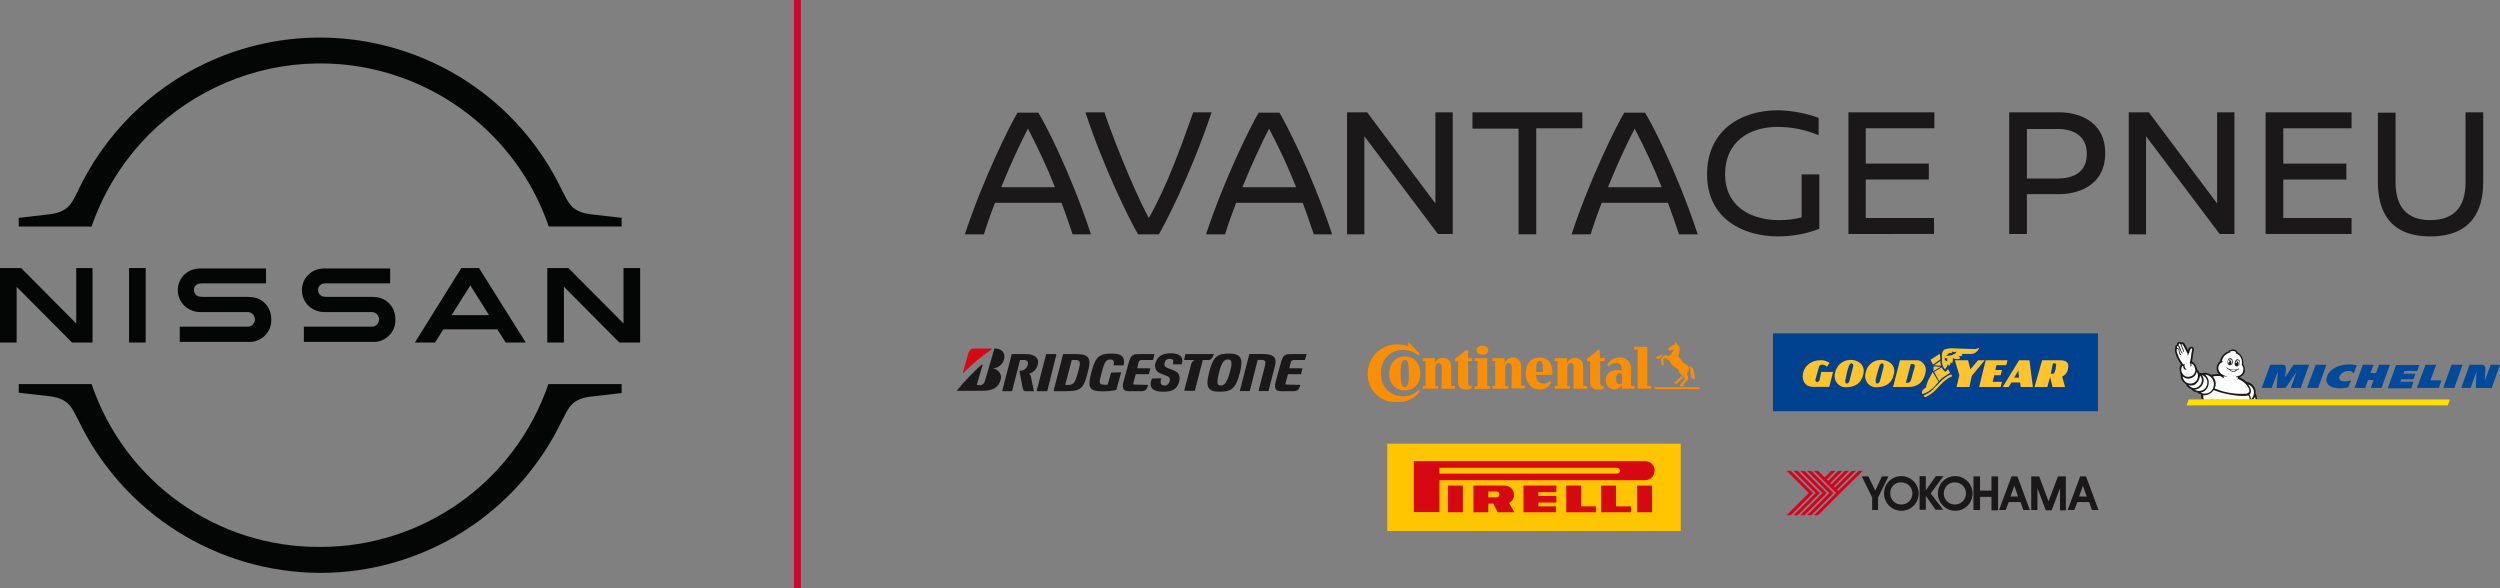 <?xml version="1.0" encoding="utf-8"?>
<!-- Generator: Adobe Illustrator 25.4.1, SVG Export Plug-In . SVG Version: 6.00 Build 0)  -->
<svg version="1.1" id="Layer_1" xmlns="http://www.w3.org/2000/svg" xmlns:xlink="http://www.w3.org/1999/xlink" x="0px" y="0px"
	 viewBox="0 0 721.5 169.7" style="enable-background:new 0 0 721.5 169.7;" xml:space="preserve">
<rect x="0" y="0" width="721.5" height="169.7" fill="#808080" stroke="none"/>
<style type="text/css">
	.st0{fill:#CB0A33;}
	.st1{fill:#FFDF00;}
	.st2{fill:#004A9C;}
	.st3{fill:#1A1818;}
	.st4{fill:#FFFFFF;}
	.st5{fill:#D60812;}
	.st6{fill:#FB8E03;}
	.st7{fill:#D9001B;}
	.st8{fill:#FFC500;}
	.st9{fill-rule:evenodd;clip-rule:evenodd;fill:#D60812;}
	.st10{fill-rule:evenodd;clip-rule:evenodd;fill:#004290;}
	.st11{fill-rule:evenodd;clip-rule:evenodd;fill:#FFC32E;}
	.st12{fill:#040505;}
</style>
<g id="nissan_tabrands_french_logo" transform="translate(-33.105 -51.957)">
	<g id="Group_124" transform="translate(262.243 51.957)">
		<rect id="Rectangle_387" x="0" class="st0" width="2" height="169.7"/>
	</g>
	<g id="Group_198" transform="translate(309.291 83.78)">
		<g id="Group_196" transform="translate(0 64.377)">
			<g id="Group_138" transform="translate(351.484 2.458)">
				<g id="Group_125" transform="translate(3.38 16.631)">
					<path id="Path_317" class="st1" d="M76,0H0.6L0,1.7h75.4L76,0z"/>
				</g>
				<g id="Group_126" transform="translate(25.041 6.508)">
					<path id="Path_318" class="st2" d="M23.3,0.2c-2,0.4-4.6,1.8-4.6,4.4c0,1.5,1.8,2.3,3.9,2.3c0.8,0,1.6-0.1,2.4-0.3l0.8-2
						C25,4.9,24,5,23.1,4.8c-1.4-0.6-0.5-2,0.4-2.5c0.5-0.3,1.1-0.4,1.7-0.4c0.5-0.1,1,0.2,1.3,0.7l1-2.3
						C26.2-0.1,24.7-0.1,23.3,0.2z M33.9,0.1L33,2.5h-1.6l0.9-2.4h-3.1l-2.4,6.7h3.1l0.8-2.3h1.6l-0.8,2.3h3.1L37,0.1H33.9z
						 M15.6,0.1l-2.5,6.7h3.2l2.4-6.7H15.6z M9.2,0.1L6.8,3.7c0,0,0.2-1.9,0.2-2.3c0-0.3,0-1.3-0.8-1.3H2.5L0,6.8h2.9L4.7,2L4.3,6.8
						h2.6l3.2-4.7L8.4,6.8h2.9l2.4-6.7L9.2,0.1z M66.1,0.1l-1.7,4.6c0-0.5,0.1-2.3,0.2-3.3c0-0.3-0.1-0.7-0.3-1
						c-0.2-0.2-0.4-0.3-0.6-0.3h-3.7l-2.4,6.7h2.7l1.7-4.7l-0.2,4.7h4.6l2.4-6.7L66.1,0.1z M54.8,0.1l-2.4,6.7h3.2L58,0.1H54.8z
						 M41.2,1.9h3.7l0.6-1.7h-6.7l-2.4,6.7h6.8L43.8,5H40l0.3-0.7h3.5l0.6-1.6h-3.5L41.2,1.9z M50.4,0.1h-3.1l-2.5,6.7h6.3l0.8-2.2
						h-3.2L50.4,0.1z"/>
				</g>
				<g id="Group_127">
					<path id="Path_319" class="st3" d="M0.5,4.3L0.5,4.3c0,0,0,0.1,0.1,0.1c0.2,0.5,0.4,1,0.7,1.4c0.1,0.3,0.3,0.5,0.5,0.7
						C1.6,6.8,1.4,7.1,1.4,7.4c-0.1,0.5,0,1,0.1,1.4C1.5,9,1.6,9.2,1.7,9.4l0,0v0c0,0,0,0,0,0c-0.1,1,0.3,1.9,1.1,2.5
						c0.1,0.1,0.3,0.2,0.4,0.3c0.1,0.4,0.4,0.7,0.7,1c0.2,0.2,0.5,0.3,0.8,0.4l0,0c0.3,0.5,0.8,0.8,1.4,0.9c0.1,0,0.3,0.1,0.4,0.1
						c0,0,0,0,0,0c0.3,0.3,0.7,0.5,1.1,0.6c-0.1,0.4,0,0.9,0.1,1.3h16c0-0.5-0.1-1.1-0.4-1.5c0,0,0,0,0,0c0.2-1.6-0.8-3.1-2.4-3.4
						c-0.1,0-0.2,0-0.2,0c0,0,0,0,0,0c-0.6-0.6-1.2-1-2-1.3c0,0,0-0.1,0-0.1l0,0c0.8-0.3,1.4-1,1.5-1.8c0.1-0.7-0.1-1.3-0.5-1.9
						c0,0,0,0,0,0c0.1-0.8,0-1.6-0.4-2.3c-0.3-0.5-0.7-0.9-1.2-1.2h0c-0.2-0.5-0.8-0.9-1.4-0.8c-0.5,0-1,0.2-1.3,0.6
						c-1.2,0.4-2.2,1.5-2.4,2.8C12,6.4,11.7,8,12.5,9.1c0.1,0.1,0.1,0.2,0.2,0.2c-0.8,0-1.5,0.1-2.2,0.2l0,0C9.7,9,8.8,8.8,7.9,9
						c0,0-0.1,0-0.1,0C7.6,9,7.3,9,7.1,8.9c0,0,0,0-0.1,0c-0.1-0.4-0.3-0.7-0.6-1c0,0,0,0,0,0l0,0c0-0.2-0.1-0.5-0.2-0.7
						c-0.1-0.4-0.3-0.7-0.6-1C5.4,6,5.2,5.8,5,5.7C5,5.6,5,5.6,5,5.5c0,0,0,0,0-0.1c0,0,0.1-0.9,0.2-1.4v0c0.3-1.8,0.3-1.8,0.3-1.9
						v0c0-0.2,0-0.3-0.2-0.4C5.2,1.5,5,1.4,4.8,1.4C4.5,1.4,4.2,1.6,4,1.9C3.9,2,3.8,2.2,3.8,2.4c-0.3-0.6-0.7-1.4-1-1.9l0,0
						C2.6,0.3,2.4,0.1,2.1,0.1c-0.1,0-0.2,0-0.3,0.1C1.7,0.1,1.5,0,1.4,0C1.3,0,1.2,0,1.1,0C0.8,0.1,0.6,0.4,0.6,0.8
						C0.3,0.9,0.2,1.1,0.1,1.3c0,0.1,0,0.3,0,0.4c0,0,0,0,0,0.1l0,0C-0.1,2.1-0.1,2.6,0.5,4.3"/>
				</g>
				<g id="Group_128" transform="translate(22.63 15.819)">
					<path id="Path_320" class="st4" d="M0.6,0.8H0C0.2,0.6,0.4,0.3,0.5,0C0.6,0.3,0.6,0.5,0.6,0.8"/>
				</g>
				<g id="Group_129" transform="translate(10.944 2.641)">
					<path id="Path_321" class="st4" d="M1.9,7.2c0.1,0,0.3,0,0.4,0.1c0.2,0.1,0.7,0.5,1,0.6c0,0,0.2,0,0-0.1c0,0-0.3-0.3-0.2-0.4v0
						c0,0,0.1-0.1,0.1-0.1C3.6,7.3,3.9,7.4,4,7.4c0.1,0,0.1,0,0.1,0s0,0-0.1-0.1C3.5,7.2,2.9,6.9,2.4,6.6C1.9,6.1,1.5,5.4,1.6,4.7
						c0.1-0.5,0.3-1,0.8-1.3c0.2-0.1,0.3-0.2,0.5-0.2C3.1,3.1,2.8,3,2.7,3c-0.1,0-0.1-0.1,0-0.4c0.3-1,1-1.7,2-2.1
						c0.1,0,0.3-0.1,0.4-0.1c0.2,0,0.1-0.1-0.1-0.1c0,0-0.1,0,0-0.1c0,0,0.1-0.1,0.1-0.1C5.3,0.1,5.5,0,5.8,0c0.5,0,0.9,0.2,0.9,0.5
						c0,0,0,0,0,0.1c-0.1,0-0.2,0,0,0.1c0,0,0.2,0.1,0.3,0.1l0,0c1,0.5,1.5,1.6,1.4,2.7l0,0c0,0.1,0,0.1,0,0.2s0,0.1,0,0.2
						c-0.1,0-0.1,0-0.1,0.1C8.3,4,8.4,4.1,8.5,4.2c0.3,0.4,0.4,0.9,0.3,1.4C8.7,6.2,8.4,6.7,7.9,7C7.5,7.2,7.1,7.3,6.7,7.4
						c-0.1,0-0.1,0.2,0.4,0.2c0,0,0.1,0,0.2,0.1c0.1,0.1,0,0.3-0.3,0.4C6.9,8.2,7,8.2,7.3,8.1c0.1,0,0.2,0,0.3,0.1
						c0.9,0.4,1.7,1,2.3,1.8c0.6,0.8,0.8,1.4,0.6,1.8c-0.1,0.2-0.4,0.4-0.7,0.5h0c-2.6,0.2-5.2-0.1-7.7-0.9
						c-0.5-0.2-1.1-0.4-1.6-0.6C1.1,9.7,0.9,8.3,0,7.4l0,0C0.6,7.2,1.3,7.2,1.9,7.2"/>
				</g>
				<g id="Group_130" transform="translate(21.216 12.318)">
					<path id="Path_322" class="st4" d="M1.2,1C1.9,2,1.7,3.4,0.7,4.3c0-0.5-0.1-1-0.4-1.4c0.1-0.1,0.3-0.3,0.3-0.4
						C0.9,1.8,0.7,1,0,0.1v0L0,0C0.5,0.2,0.9,0.5,1.2,1"/>
				</g>
				<g id="Group_131" transform="translate(7.455 9.458)">
					<path id="Path_323" class="st4" d="M3.1,0.9C3.9,1.8,4,3,3.5,4.1c-0.6,1.1-1.8,1.6-3,1.3C0.3,5.3,0.1,5.3,0,5.2
						c0.1,0,0.2,0,0.3-0.1c1.1-0.3,1.9-1.3,2-2.5c0.1-0.8-0.1-1.5-0.6-2.1C1.6,0.3,1.4,0.1,1.2,0C1.9,0,2.6,0.3,3.1,0.9"/>
				</g>
				<g id="Group_132" transform="translate(5.656 9.581)">
					<path id="Path_324" class="st4" d="M3.2,0.7c0.4,0.5,0.6,1.1,0.5,1.7C3.6,3.4,2.9,4.3,2,4.5C1.3,4.7,0.6,4.6,0,4.2
						c1.1,0,2.1-0.8,2.5-1.9c0.2-0.5,0.2-1.1,0-1.7C2.4,0.4,2.2,0.2,2.1,0C2.5,0.1,2.9,0.4,3.2,0.7"/>
				</g>
				<g id="Group_133" transform="translate(3.954 9.704)">
					<path id="Path_325" class="st4" d="M3.2,0.6c0-0.2,0.1-0.4,0.1-0.6C3.8,0.5,4,1.3,3.7,2.1c-0.3,1-1.4,1.7-2.5,1.5
						C0.8,3.4,0.3,3.2,0,2.8c0.2,0,0.4,0.1,0.6,0.1c0.4,0,0.7-0.1,1.1-0.2C2.4,2.3,3,1.5,3.2,0.6"/>
				</g>
				<g id="Group_134" transform="translate(2.23 8.615)">
					<path id="Path_326" class="st4" d="M4.1,0L4.1,0c0.3,0.5,0.4,1.1,0.3,1.6c-0.2,1.2-1.3,2-2.4,1.8C1.6,3.4,1.2,3.2,0.9,3
						C0.4,2.6,0.1,2,0,1.4l0,0c0.1,0,0.1,0.1,0.2,0.1C0.6,1.8,1.1,2,1.6,2c0.2,0,0.5,0,0.7-0.1C3.2,1.7,3.9,0.9,4.1,0"/>
				</g>
				<g id="Group_135" transform="translate(0.504 0.505)">
					<path id="Path_327" class="st4" d="M0.1,1.6C0.1,1.5,0.1,1.5,0.1,1.6C0.1,1.5,0.1,1.5,0.1,1.6l0.1-0.1h0.1c0,0,0,0,0,0
						C0.5,1.6,0.6,1.8,0.6,2C0.6,2.5,0.8,2.9,1,3.3c0,0,0.1,0,0.1,0c0,0,0,0,0.1,0c0.1,0,0.1-0.1,0-0.2C1,2.8,0.9,2.4,0.8,2
						c0-0.3-0.2-0.6-0.4-0.7c-0.1,0-0.1,0-0.2,0c0-0.1,0-0.1-0.1-0.2c0-0.1-0.1-0.3,0.1-0.4l0,0h0c0.2,0,0.4,0.1,0.6,0.8
						C1,2,1.3,2.4,1.5,2.8c0,0,0.1,0.1,0.1,0.1c0.1,0,0.1-0.1,0.1-0.1c0,0,0,0,0-0.1C1.4,2.3,1.2,1.9,1.1,1.4C1,1.1,0.9,0.9,0.7,0.6
						c0-0.1-0.1-0.2-0.1-0.2c0-0.1-0.1-0.3,0.1-0.4c0,0,0.1,0,0.1,0C1,0,1.1,0.1,1.1,0.2c0,0,0,0,0,0l0.9,2.2c0,0,0,0,0,0
						c0,0,0.1,0,0.1,0c0.1,0,0.1-0.1,0.1-0.1c0,0,0,0,0,0L1.4,0.3c0,0,0.1-0.1,0.1-0.1c0,0,0.1,0,0.1,0c0.1,0,0.2,0,0.2,0.1
						c0,0,1.2,2.3,1.4,2.7C3.2,3.1,3.1,3.2,3.1,3.3c0,0.1,0,0.1,0.1,0.1c0.1-0.1,0.2-0.2,0.2-0.3l0,0l0,0c0,0,0,0,0,0
						c0.1-0.1,0.2-0.6,0.3-0.7c0.1-0.2,0.1-0.5,0.3-0.7C4,1.5,4.1,1.4,4.3,1.4c0.1,0,0.2,0.1,0.2,0.1c0,0-0.3,1.8-0.3,1.8
						C4.2,3.8,4.1,4.3,4,4.6c0,0.1,0,0.2,0,0.2v0c0,0,0,0,0,0c0,0.2-0.1,0.3-0.2,0.5l0.1,0.4l0,0C4,6,4,6.2,4,6.3
						c0.1,0.2,0,0.4,0,0.4c0.1,0.1,0.2-0.3,0.3-0.4c0-0.2,0-0.4-0.1-0.6C4.4,5.8,4.6,5.9,4.7,6C5,6.2,5.1,6.5,5.2,6.8
						C5.3,7,5.3,7.3,5.4,7.6c0,0.9-0.6,1.7-1.5,1.9c-0.2,0-0.4,0.1-0.5,0.1c-0.4,0-0.8-0.1-1.1-0.3C1.5,8.7,1.2,7.9,1.4,7
						c0.1-0.2,0.1-0.4,0.3-0.6c0.1,0,0.1,0.1,0.2,0.1l0,0.2C1.9,7,2,7.2,2.2,7.4c0.1,0.1,0.3,0.1,0.4,0.1c0.1,0,0.2,0,0.2-0.1
						c0,0,0-0.1,0-0.1c0,0,0,0-0.1,0C2.7,7.3,2.5,7.2,2.4,7c0-0.1-0.1-0.5-0.2-0.7C2.5,6.2,2.5,6,2.2,6C2,6,1.9,6,1.8,5.9
						c-0.5-0.7-1-1.5-1.3-2.3C0,2.4-0.1,1.7,0.1,1.6"/>
				</g>
				<g id="Group_136" transform="translate(8.182 13.92)">
					<path id="Path_328" class="st4" d="M0,1.5c0.1,0,0.2,0,0.3,0c1.1,0,2.1-0.6,2.7-1.5c0.5,0.2,1.1,0.4,1.7,0.6
						C6.1,1,7.5,1.3,8.9,1.5c0.8,0.1,1.6,0.2,2.4,0.2c0.5,0,0.9,0,1.4-0.1c0.1,0,0.2,0,0.3-0.1c0.3,0.3,0.4,0.8,0.4,1.2H0.2
						C0,2.3,0,1.9,0,1.5"/>
				</g>
				<g id="Group_137" transform="translate(14.696 4.744)">
					<path id="Path_329" class="st3" d="M0.7,1.8C0.8,1.9,0.8,2,0.9,2C1,2,1.1,2,1.2,2c0.1,0,0.1,0,0.2,0C1.7,2,2,1.6,2,1.1
						c0-0.4,0-0.8-0.4-1c0,0-0.1,0-0.1-0.1C1.4,0,1.2,0,1.1,0c-0.2,0-0.3,0.2-0.4,0.3C0.6,0.5,0.6,0.6,0.5,0.8c0,0.2,0,0.3,0,0.5
						C0.5,1.5,0.6,1.7,0.7,1.8z M0.6,1.1c0-0.2,0.1-0.9,0.7-0.8c0.3,0,0.5,0.3,0.5,0.6c0,0,0,0,0,0c0,0.2,0,0.4-0.1,0.6
						c0,0.1-0.1,0.1-0.1,0.2C1.6,1.8,1.5,1.9,1.3,1.9h0c0.2-0.1,0.3-0.4,0.3-0.6c0-0.4-0.1-0.7-0.4-0.7C1.1,0.5,1,0.6,0.9,0.7
						C1,0.7,1.1,0.9,1.1,1c0,0.1-0.1,0.1-0.2,0.2C0.8,1.2,0.8,1.1,0.8,1c0,0.1,0,0.1,0,0.2c0,0.2,0,0.4,0.1,0.6c0,0,0,0,0,0
						C0.7,1.6,0.7,1.5,0.7,1.3C0.6,1.2,0.6,1.2,0.6,1.1L0.6,1.1z M3.7,2.9C3.6,2.9,3.6,3,3.7,2.9C3.6,3,3.6,3,3.7,2.9
						C3.6,3,3.6,3,3.6,3.1C3.5,3.1,3.3,3.2,3.2,3.2c-0.3,0.1-0.7,0.1-1,0.1c-0.6,0-1.1-0.2-1.6-0.4c0,0-0.1,0-0.1-0.1c0,0,0,0-0.1,0
						l0,0c-0.1,0-0.1,0-0.1,0.1c0,0,0,0,0,0c0,0.1,0,0.1,0.1,0.1C0.5,3,0.6,3.1,0.8,3.2C0.9,3.2,1,3.3,1.1,3.4
						c0.1,0.1,0.2,0.2,0.4,0.3c0.3,0.2,0.6,0.2,0.9,0.2c0.2,0,0.3-0.1,0.5-0.2C2.9,3.7,3,3.6,3.1,3.5c0.1,0,0.1-0.1,0.2-0.1
						c0,0,0.3-0.1,0.4-0.2c0,0,0,0.1,0,0.1s0.1-0.1,0.1-0.1c0,0,0-0.1,0-0.1C3.8,3,3.7,2.9,3.7,2.9L3.7,2.9z M2.5,3.7
						c-0.1,0-0.3,0.1-0.4,0c-0.1,0-0.3,0-0.4-0.1C1.5,3.5,1.4,3.4,1.3,3.3c0.5,0.1,1.1,0.2,1.6,0.1C2.8,3.5,2.7,3.6,2.5,3.7L2.5,3.7
						z M0.5,2.6C0.5,2.6,0.4,2.6,0.5,2.6c-0.1,0-0.2,0-0.2,0C0.1,2.6,0,2.8,0,2.9c0,0,0,0,0,0c0,0,0,0,0,0l0,0c0,0,0,0,0,0
						c0,0,0-0.1,0.1-0.1C0.2,2.7,0.3,2.7,0.5,2.6C0.4,2.7,0.5,2.6,0.5,2.6L0.5,2.6z M4,0.8c0-0.2-0.1-0.3-0.3-0.4
						C3.6,0.3,3.5,0.3,3.3,0.3c0,0-0.1,0-0.1,0C2.9,0.4,2.7,0.7,2.6,1.2c-0.1,0.5,0,1,0.3,1.1c0.1,0,0.1,0,0.2,0c0.1,0,0.1,0,0.2,0
						c0.1,0,0.2,0,0.2-0.1C3.8,2.1,3.9,2,3.9,1.8C4,1.6,4,1.5,4,1.3C4.1,1.1,4,0.9,4,0.8L4,0.8z M3.9,1.5c0,0.1,0,0.2-0.1,0.2
						C3.8,1.9,3.7,2,3.5,2.1c0,0-0.1,0.1-0.1,0.1C3.6,2,3.7,1.8,3.7,1.6c0-0.4-0.1-0.7-0.4-0.7C3.2,0.8,3.1,0.9,3,1
						c0.1,0,0.2,0.1,0.2,0.2c0,0.1-0.1,0.2-0.2,0.2c-0.1,0-0.2-0.1-0.2-0.1c0,0.1,0,0.1,0,0.2c0,0.2,0,0.4,0.2,0.6
						C2.9,2,2.8,1.9,2.8,1.8c0-0.1,0-0.1,0-0.2c0-0.2,0-0.4,0.1-0.6l0,0c0.1-0.3,0.4-0.5,0.6-0.4C4,0.6,3.9,1.3,3.9,1.5z"/>
				</g>
			</g>
			<g id="Group_151" transform="translate(0 4.383)">
				<g id="Group_139" transform="translate(38.281 1.458)">
					<path id="Path_330" class="st3" d="M6.2,5.5L5.2,9c-0.3,0-0.6,0-0.8,0c-1.9,0-1.7-0.6-0.9-3.6C4.3,2.3,4.8,1.7,6,1.7
						c1.1,0,1.1,0.8,0.9,1.7h2.9C10.2,1.6,9.9,0,6.5,0c-3.7,0-4.8,0.8-6,5.4c-1.1,4.3-0.8,5.5,3.3,5.5c1.3,0,2.6-0.1,3.9-0.4
						l1.4-5.1L6.2,5.5z"/>
				</g>
				<g id="Group_140" transform="translate(47.894 1.608)">
					<path id="Path_331" class="st3" d="M3.4,8.8C3,8.8,2.9,8.7,3,8.4l0.7-2.6h3.8l0.4-1.7H4.1l0.4-1.7C4.6,2,5,1.6,5.6,1.7h3.1
						L9.1,0H4.6C2.7,0,2.2,0.3,1.5,3.1L0.1,8.2c-0.4,1.7,0.1,2.5,1.5,2.5h3.9c0.7,0,1.3-0.4,1.5-1l0.3-0.8L3.4,8.8z"/>
				</g>
				<g id="Group_141" transform="translate(91.811 1.608)">
					<path id="Path_332" class="st3" d="M3.4,8.8C3,8.8,2.9,8.7,3,8.4l0.7-2.6h3.8l0.4-1.7H4.1l0.4-1.7C4.6,2,5,1.6,5.5,1.7h3.1
						L9.1,0H4.6C2.7,0,2.2,0.3,1.5,3.1L0.1,8.2c-0.4,1.7,0.1,2.5,1.5,2.5h3.9c0.7,0,1.3-0.4,1.5-1l0.3-0.8L3.4,8.8z"/>
				</g>
				<g id="Group_142" transform="translate(27.929 1.608)">
					<path id="Path_333" class="st3" d="M4.1,8.9H3.3l1.9-7.2c0.2,0,0.3,0,0.9,0c1.7,0,1.7,0.6,0.9,3.6C6.1,8.4,5.7,8.9,4.1,8.9
						L4.1,8.9z M6.5,0H2.7L0,10.4c0,0.1,0,0.3,0.1,0.3c0,0,0.1,0,0.1,0h3.4c4.3,0,5-0.8,6.2-5.4C10.9,1.3,10.3,0,6.5,0L6.5,0z"/>
				</g>
				<g id="Group_143" transform="translate(81.686 1.587)">
					<path id="Path_334" class="st3" d="M6.5,0C4.3,0,3.3,0,2.7,0L0,10.4c0,0.1,0,0.3,0.1,0.3c0,0,0.1,0,0.1,0h2.6l2.3-9
						c0.2,0,0.6,0,1,0c1.2,0,1.4,0.4,1.1,1.7l-1.8,7c0,0.1,0,0.3,0.1,0.3c0,0,0.1,0,0.1,0h2.6l1.9-7.3C10.7,0.9,9.6,0,6.5,0L6.5,0z"
						/>
				</g>
				<g id="Group_144" transform="translate(65.537 1.608)">
					<path id="Path_335" class="st3" d="M0.4,0L0,1.7h2.9c0,0,0,0,0,0.1C2.4,2.1,2.1,2.6,2,3.1l-1.9,7.2c0,0.1,0,0.3,0.1,0.3
						c0,0,0.1,0,0.1,0h2.8l2.3-8.9h1.4c0.7,0.1,1.3-0.4,1.5-1L8.6,0L0.4,0z"/>
				</g>
				<g id="Group_145" transform="translate(23.044 1.608)">
					<path id="Path_336" class="st3" d="M3,10.7L5.6,0.3c0-0.1,0-0.3-0.1-0.3c0,0-0.1,0-0.1,0H2.7L0,10.4c0,0.1,0,0.3,0.1,0.3
						c0,0,0.1,0,0.1,0L3,10.7z"/>
				</g>
				<g id="Group_146" transform="translate(72.245 1.461)">
					<path id="Path_337" class="st3" d="M4,9.2c-1.2,0-1.4-0.5-0.6-3.8c0.7-2.8,1.4-3.7,2.5-3.7c1.2,0,1.4,0.7,0.6,3.7
						C5.7,8.4,4.9,9.2,4,9.2L4,9.2z M6.4,0C3.1,0,1.7,0.6,0.5,5.5C-0.6,9.7,0.2,11,3.5,11c3.3,0,4.7-0.7,5.9-5.5
						C10.3,2,10.1,0,6.4,0z"/>
				</g>
				<g id="Group_147" transform="translate(1.676 0.008)">
					<path id="Path_338" class="st5" d="M0,7l1.7-5.9C1.9,0.5,2.5,0,3.2,0h5.1c0,0,0.1,0,0.1,0.1c0,0,0,0.1,0,0.1
						C5.4,2.2,2.7,4.5,0.1,7.1C0.1,7.1,0.1,7.1,0,7C0,7.1,0,7.1,0,7L0,7z"/>
				</g>
				<g id="Group_148">
					<path id="Path_339" class="st3" d="M5.7,10.5l1.7-5.8c0,0,0-0.1-0.1-0.1c0,0-0.1,0-0.1,0c-2.6,2.3-5,4.8-7.2,7.5
						c0,0.1,0,0.1,0.1,0.1h7.2c3,0,4.7-0.9,5.3-3.2C13,7.8,12.3,6.4,11,5.9c-0.2-0.1-0.3-0.1-0.5-0.1c0,0-0.1-0.1,0-0.1
						C12,5.6,13.3,4.5,13.6,3c0.5-2-1.1-3.1-2.8-3L8,9.6c-0.2,0.5-0.7,0.9-1.2,1L5.7,10.5z"/>
				</g>
				<g id="Group_149" transform="translate(13.103 1.608)">
					<path id="Path_340" class="st3" d="M8.2,6.4C8.1,6.1,8,5.9,7.8,5.7c0,0,0-0.1,0-0.1C9,5.3,9.9,4.3,10.2,3.1
						C10.7,1.4,9.6,0,6.8,0H2.7L0,10.4c0,0.1,0,0.3,0.1,0.3c0,0,0.1,0,0.1,0h2.6l2.3-9c0.2,0,0.5,0,1.1,0c1,0,1.4,0.6,1.1,1.4
						c-0.2,1-1.1,1.7-2.1,1.7H4.9L5.9,10c0.1,0.5,0.5,0.8,0.9,0.7c0,0,0,0,0,0h2.3L8.2,6.4L8.2,6.4z"/>
				</g>
				<g id="Group_150" transform="translate(55.863 1.37)">
					<path id="Path_341" class="st3" d="M0.4,7.3c-1.1,2.6,0.3,3.8,3.2,3.8c2.6,0,4.1-0.6,4.7-3.1c0.2-0.8,0.1-1.6-0.4-2.3
						C6.9,4.7,5,4.5,4.3,3.9C4,3.6,3.9,3.1,4.1,2.7C4.2,2,4.8,1.6,5.5,1.6c1.2,0,1.2,0.7,0.9,1.6H9C9.6,1.4,8.8,0,5.8,0
						C3.3,0,1.9,1,1.4,2.9C1.2,3.5,1.3,4.2,1.6,4.8c0.7,1.2,2.5,1.3,3.6,2C5.6,7.1,5.7,7.6,5.5,8C5.4,8.8,4.7,9.4,4,9.3
						c-0.9,0-1.4-0.5-0.9-2.1L0.4,7.3z"/>
				</g>
			</g>
			<g id="Group_154" transform="translate(118.529 2.582)">
				<g id="Group_152" transform="translate(82.817 0.001)">
					<path id="Path_342" class="st6" d="M13,13.5H0V13h13V13.5z M6.5,11l1.2-1.2l0.5,0.5l-1.3,1.1c-0.1,0.2-0.2,0.3-0.3,0.5h-1
						C5.8,11.5,6.1,11.2,6.5,11 M2.4,3.5c0,0-1,0.3-1,0.3C1.2,3.9,0.9,4,0.7,4.1C0.5,4.2,0.3,4.5,0.3,4.6l0.9,0.2
						c0.1-0.1,0.3-0.3,0.4-0.4l0.2-0.1L2.4,3.5C2.5,3.5,2.4,3.5,2.4,3.5 M8.3,5.9c-0.5-0.6-1-1.2-1.5-1.9c0.3-0.8,0.5-1.7,0.4-2.6
						C7,1.1,6.8,0.8,6.5,0.6C6.4,0.4,6,0,5.9,0c0,0-0.1,0-0.1,0l0.1,0.5C5.3,0.8,4.6,1.3,4,1.7c0,0.2,0,0.4,0,0.5
						c0.1,0.1,0.2,0.1,0.3,0.2c0.4-0.1,0.8-0.2,1.2-0.2L4.8,3.4L4,4l-1-0.3c-0.1,0-0.1,0-0.2,0.1L2,4.5c0,0-0.1,0.1-0.1,0.2l0,0.9
						c0,0,0,0.1,0,0.3c0,0.4,0.1,0.7,0.3,1l0.5-0.7C2.6,6,2.5,5.9,2.5,5.7c0,0,0-0.8,0-0.8L3,4.5l1.3,0.9C4.5,5.8,4.7,6.1,5,6.5
						c0.6,0.5,1.2,1,1.9,1.4c0.1,0.3,0.2,0.7,0.3,1l1.6,1.6l-0.9,1.2c-0.4,0.2-0.6,0.6-0.6,1h1.1L8.4,12l1.3-1.4
						c0.1-0.1,0.1-0.1,0-0.2L9.3,9.1c0.3-0.4,0.6-0.9,0.6-1.4C9.9,6.5,8.7,6.2,8.3,5.9 M10.3,7.8C10.2,7.6,10.1,7.3,10,7
						c0,0,0.1-0.1,0.2,0s0.8,0.5,0.8,0.5c0.4,1.1,0.6,2.2,0.6,3.3c-0.4-0.2-0.7-0.4-1.1-0.7L10.3,7.8z"/>
				</g>
				<g id="Group_153">
					<path id="Path_343" class="st6" d="M59.5,7.4c0-0.8-0.3-1.4-0.9-1.4s-1,0.6-1,1.4v5.2h0.8v0.8h-4.4v-0.8h0.8V5.4h-0.8V4.6h3.5
						V6h0c0.4-0.9,1.3-1.5,2.3-1.5c1.1,0,2.1,0.7,2.3,1.8c0.1,0.5,0.1,1,0.1,1.4v4.9h1.1v0.8h-3.9V7.4z M41.6,7.4
						c0-0.8-0.3-1.4-0.9-1.4s-1,0.6-1,1.4v5.2h0.8v0.8H36v-0.8h0.8V5.4H36V4.6h3.5V6h0C40,5,40.9,4.4,41.9,4.4
						c1.1,0,2.1,0.7,2.3,1.8c0.1,0.5,0.1,1,0.1,1.4v4.9h1.1v0.8h-3.9L41.6,7.4z M67.1,5.4V12c0,0.3,0.2,0.5,0.4,0.6c0,0,0.1,0,0.1,0
						c0.2,0,0.4,0,0.5-0.1v0.8c-0.5,0.3-1.1,0.4-1.7,0.3c-1,0.2-2-0.6-2.2-1.6c0-0.2,0-0.3,0-0.5v-6h-0.9V4.8c1-0.8,2.3-1.8,3.2-2.6
						h0.5v2.4h1.4v0.8L67.1,5.4z M11.8,0c0,0,2.1,2.1,3.1,3.2v0.8c-1.3-1.1-2.9-1.8-4.6-1.8c-4,0-6.5,3-6.5,6.7s2.4,6.7,6.5,6.7
						c1.7,0,3.4-0.7,4.6-2v0.8c-1.5,1.9-3.9,3-6.4,2.8C4,17.6,0.2,14.1,0,9.5C0,9.4,0,9.2,0,9c0-4.7,3.9-8.4,8.5-8.4c0,0,0,0,0,0
						c1.1,0,2.2,0.2,3.2,0.5V0z M52.6,11.1c-0.5,0.6-1.2,0.9-1.9,0.8c-0.8,0-2.1-0.5-2.1-2.5h4.7c0-0.2,0-0.5,0-0.6
						c0-2.5-1-4.4-3.7-4.4s-4,2.1-4,4.6s1.4,4.6,4,4.6c1.5,0.1,2.8-0.7,3.4-2.1L52.6,11.1z M48.6,8.6c0-2.3,0.2-3.2,1-3.2
						s1,0.8,1,3.2H48.6z M9.5,9c0-2.7,0.3-3.9,1.2-3.9s1.2,1.2,1.2,3.9s-0.3,3.9-1.2,3.9S9.5,11.7,9.5,9 M6.2,9
						c0,2.7,1.6,4.9,4.5,4.9s4.5-2.2,4.5-4.9s-1.6-4.9-4.5-4.9S6.2,6.4,6.2,9 M21.4,7.4c0-0.8-0.3-1.4-0.9-1.4s-1,0.6-1,1.4v5.2h0.8
						v0.8h-4.4v-0.8h0.8V5.4h-0.8V4.6h3.5V6h0c0.4-0.9,1.3-1.5,2.3-1.5c1.1,0,2.1,0.7,2.3,1.8c0.1,0.5,0.1,1,0.1,1.4v4.9h1.1v0.8
						h-3.9L21.4,7.4z M31.4,2.3c0,0.8,0.7,1.3,1.7,1.3s1.7-0.5,1.7-1.3S34.1,1,33.1,1S31.4,1.5,31.4,2.3 M29,5.4V12
						c0,0.3,0.2,0.5,0.4,0.6c0,0,0.1,0,0.1,0c0.2,0,0.4,0,0.5-0.1v0.8c-0.5,0.3-1.1,0.4-1.7,0.3c-1,0.2-2-0.6-2.2-1.6
						c0-0.2,0-0.3,0-0.5v-6h-0.9V4.8c1-0.8,2.3-1.8,3.2-2.6H29v2.4h1.1v0.8L29,5.4z M80.7,12.6h1.1v0.8h-3.9V2.1h-1V1.3h3.8V12.6z
						 M73.3,9.1c-0.2-0.1-0.4-0.2-0.6-0.2c-0.8,0-1,0.8-1,1.7s0.3,1.5,1,1.5c0.2,0,0.5-0.1,0.7-0.3L73.3,9.1z M73.4,12.4L73.4,12.4
						c-0.5,0.8-1.4,1.2-2.3,1.2c-1.4-0.1-2.4-1.2-2.4-2.6c0,0,0-0.1,0-0.1C68.7,9.1,70,8,72,8c0.4,0,0.9,0,1.3,0.2V7.6
						c0.1-0.8-0.5-1.6-1.4-1.6c-0.1,0-0.2,0-0.3,0c-0.8,0-1.6,0.4-2,1l-0.5-0.6c0.8-1.2,2.1-2,3.5-2c1.7-0.2,3.2,1,3.4,2.7
						c0,0.2,0,0.3,0,0.5v5H77v0.8h-3.6L73.4,12.4z M30.9,13.5v-0.8h0.8V5.4h-0.8V4.6h3.6v8h0.8v0.8L30.9,13.5z"/>
				</g>
			</g>
			<g id="Group_168" transform="translate(239.454 39.692)">
				<g id="Group_155">
					<path id="Path_344" class="st7" d="M0,12.8l6.4-6.4L0,0h1.2l6.4,6.4l-6.4,6.4H0z"/>
				</g>
				<g id="Group_156" transform="translate(1.966)">
					<path id="Path_345" class="st7" d="M0,12.8l6.4-6.4L0,0h1.2l6.4,6.4l-6.4,6.4H0z"/>
				</g>
				<g id="Group_157" transform="translate(3.932)">
					<path id="Path_346" class="st7" d="M0,12.8l6.4-6.4L0,0h1.2l6.4,6.4l-6.4,6.4H0z"/>
				</g>
				<g id="Group_158" transform="translate(5.897)">
					<path id="Path_347" class="st7" d="M0,12.8l6.4-6.4L0,0h1.2l6.4,6.4l-6.4,6.4H0z"/>
				</g>
				<g id="Group_159" transform="translate(7.864)">
					<path id="Path_348" class="st7" d="M12.9,0L7,5.8L6.7,5.4L12.1,0h-1.2L6.1,4.8L5.7,4.5L10.1,0H8.9L5.1,3.9L4.7,3.5L8.2,0H7
						L4.1,2.9L3.7,2.5L6.2,0H5L3.1,1.9L1.2,0H0l6.4,6.4l-6.4,6.4h1.2l6.4-6.4L14.1,0H12.9z"/>
				</g>
				<g id="Group_160" transform="translate(21.67 1.598)">
					<path id="Path_349" class="st3" d="M7.7,0H5.8L3.9,4.1L1.9,0H0l3,6.1v3.6h1.7V6.1L7.7,0z"/>
				</g>
				<g id="Group_161" transform="translate(28.087 1.514)">
					<path id="Path_350" class="st3" d="M5,0c2.7,0,5,2.2,5,5s-2.2,5-5,5S0,7.7,0,5c0,0,0,0,0,0C0,2.2,2.2,0,5,0C5,0,5,0,5,0z
						 M1.8,5c0,1.8,1.4,3.2,3.2,3.2c1.8,0,3.2-1.4,3.2-3.2S6.7,1.8,5,1.8l0,0C3.2,1.7,1.7,3.2,1.8,5C1.7,4.9,1.7,4.9,1.8,5L1.8,5z"
						/>
				</g>
				<g id="Group_162" transform="translate(43.635 1.514)">
					<path id="Path_351" class="st3" d="M5,0c2.7,0,5,2.2,5,5s-2.2,5-5,5S0,7.7,0,5c0,0,0,0,0,0C0,2.2,2.2,0,5,0C5,0,5,0,5,0z
						 M1.7,5c0,1.8,1.4,3.2,3.2,3.2c1.8,0,3.2-1.4,3.2-3.2c0-1.8-1.4-3.2-3.2-3.2C3.2,1.7,1.7,3.2,1.7,5C1.7,4.9,1.7,4.9,1.7,5
						L1.7,5z"/>
				</g>
				<g id="Group_163" transform="translate(38.352 1.517)">
					<path id="Path_352" class="st3" d="M6.9,0H4.7L1.8,4.1V0H0v9.7h1.8v-4l2.8,4h2.2L3.2,5L6.9,0z"/>
				</g>
				<g id="Group_164" transform="translate(53.899 1.598)">
					<path id="Path_353" class="st3" d="M5.2,0v4.1H1.9V0H0v9.7h1.9V5.9h3.3v3.9h1.9V0H5.2z"/>
				</g>
				<g id="Group_165" transform="translate(61.287 1.598)">
					<path id="Path_354" class="st3" d="M7,9.7h1.9L5.3,0H3.6L0,9.7h1.9l0.9-2.3h3.4L7,9.7L7,9.7z M3.3,5.8l1.1-3.1l1.1,3.1H3.3z"/>
				</g>
				<g id="Group_166" transform="translate(81.092 1.598)">
					<path id="Path_355" class="st3" d="M7,9.7h1.9L5.3,0H3.6L0,9.7h1.9l0.9-2.3h3.4L7,9.7L7,9.7z M3.3,5.8l1.1-3.1l1.1,3.1H3.3z"/>
				</g>
				<g id="Group_167" transform="translate(70.573 1.598)">
					<path id="Path_356" class="st3" d="M9.5,0H7.7L5,7.2L2.3,0H0v9.7h1.8V3.4l2.4,6.4h1.7l2.4-6.4v6.4H10V0H9.5z"/>
				</g>
			</g>
			<g id="Group_178" transform="translate(124.179 31.852)">
				<g id="Group_169">
					<rect id="Rectangle_388" x="0" y="0" class="st8" width="84.7" height="25.2"/>
				</g>
				<g id="Group_177" transform="translate(7.66 5.029)">
					<g id="Group_170" transform="translate(9.859 7.054)">
						<path id="Path_357" class="st9" d="M0,7.7h4.3V0H0V7.7z"/>
					</g>
					<g id="Group_171" transform="translate(64.455 7.054)">
						<path id="Path_358" class="st9" d="M0,7.7h4.3V0H0V7.7z"/>
					</g>
					<g id="Group_172">
						<path id="Path_359" class="st9" d="M66.8,0H0v14.7h7.4V5.5h59.4l0,0c1.5,0,2.7-1.3,2.7-2.8C69.5,1.2,68.3,0,66.8,0L66.8,0z
							 M58.6,3.6H7.4V1.9l51.2,0l0,0c0.5,0,0.9,0.4,0.9,0.9C59.5,3.2,59.1,3.6,58.6,3.6C58.6,3.6,58.6,3.6,58.6,3.6z"/>
					</g>
					<g id="Group_173" transform="translate(17.206 7.054)">
						<path id="Path_360" class="st9" d="M10.3,5c0.9-0.4,1.4-1.3,1.4-2.3C11.7,1.1,10.5,0,9,0C8.9,0,8.9,0,8.8,0H0v7.7h4.3V5.2h1.4
							L7,7.7h4.8L10.3,5L10.3,5z M6.7,3.4H4.3V1.7l2.4,0l0,0c0.4,0,0.8,0.4,0.8,0.8C7.5,3,7.2,3.4,6.7,3.4C6.7,3.4,6.7,3.4,6.7,3.4z
							"/>
					</g>
					<g id="Group_174" transform="translate(31.646 7.054)">
						<path id="Path_361" class="st9" d="M0,7.7h9.4V6H4.3V4.9h5.2V3H4.3V1.9h5.2V0H0V7.7L0,7.7z"/>
					</g>
					<g id="Group_175" transform="translate(43.99 7.054)">
						<path id="Path_362" class="st9" d="M4.3,0H0v7.7h8.6V6H4.3V0L4.3,0z"/>
					</g>
					<g id="Group_176" transform="translate(54.067 7.054)">
						<path id="Path_363" class="st9" d="M4.3,0H0v7.7h8.6V6H4.3V0L4.3,0z"/>
					</g>
				</g>
			</g>
			<g id="Group_195" transform="translate(235.491)">
				<g id="Group_179">
					<path id="Path_364" class="st10" d="M0,0h93.8v22.5H0V0z"/>
				</g>
				<g id="Group_180" transform="translate(26.627 7.663)">
					<path id="Path_365" class="st11" d="M4.5,0C2.3,0,0.5,1.6,0.1,3.8c-0.5,1.7,0.5,3.5,2.2,4C2.6,7.9,3,7.9,3.4,7.9
						c2.4-0.1,4.3-1,4.9-3.9C8.8,1.4,6.8,0,4.5,0L4.5,0z M5.2,2.4C4.9,3.6,4.6,4.8,4.3,5.9c-0.1,0.5-0.4,1-0.9,0.9
						C3,6.8,3,6.2,3,5.7C3.3,4.5,3.6,3.2,4,2C4.2,1.5,4.4,1,4.9,1C5.5,1.1,5.3,2,5.2,2.4L5.2,2.4z"/>
				</g>
				<g id="Group_181" transform="translate(17.819 7.663)">
					<path id="Path_366" class="st11" d="M4.6,0C2.3,0,0.5,1.6,0.1,3.8c-0.5,1.7,0.5,3.5,2.2,4c0.4,0.1,0.7,0.1,1.1,0.1
						c2.4-0.1,4.3-1,4.9-3.9C8.8,1.4,6.8,0,4.6,0L4.6,0z M5.2,2.4C4.9,3.6,4.6,4.8,4.3,5.9c-0.1,0.5-0.4,1-0.9,0.9
						C3,6.8,3,6.2,3.1,5.7C3.3,4.5,3.6,3.2,4,2C4.2,1.5,4.4,1,4.9,1C5.6,1.1,5.3,2,5.2,2.4L5.2,2.4z"/>
				</g>
				<g id="Group_182" transform="translate(8.554 7.741)">
					<path id="Path_367" class="st11" d="M4.9,5.7C4.8,6.1,4.5,6.3,4.2,6.3c-0.5,0-0.5-0.4-0.5-0.7l0,0l1-3.6
						c0.1-0.5,0.6-0.8,1.1-0.7c0.5,0,0.9,0.3,1.2,0.6l0,0l0.8-1.1C7,0.3,6.2,0,5.3,0c-3,0-4.7,1.8-5.1,3.5c-0.5,1.6,0,4.1,2.7,4.2
						h4.8l1.1-4.3H5.4L4.9,5.7L4.9,5.7z"/>
				</g>
				<g id="Group_183" transform="translate(45.482 5.931)">
					<path id="Path_368" class="st11" d="M2.8,1.6c0,0,0-0.1,0-0.1C2.8,1,2.8,0.7,2.7,0.3h0L2.6,0L0,1.7c0.2,0.5,0.5,1,0.7,1.4l0,0
						L2.8,1.6L2.8,1.6z"/>
				</g>
				<g id="Group_184" transform="translate(46.521 9.82)">
					<path id="Path_369" class="st11" d="M1.5,3.9C1.7,3.6,2,3.4,2.2,3.2l0,0L2.4,3l0.3-0.2L3,2.6l0.3-0.2l0.3-0.2L3.9,2l0.3-0.2
						l0.4-0.2l0,0L4,0.5C3.8,0.8,3.5,1.1,3.2,1.3l0,0L2.7,0.8L2.4,0.4C2.3,0.3,2.3,0.1,2.2,0l0,0L0,1.3l1.4,2.6L1.5,3.9L1.5,3.9z"/>
				</g>
				<g id="Group_185" transform="translate(46.213 9.551)">
					<path id="Path_370" class="st11" d="M2.2,0.1L0.1,0c0.1,0.3,0.1,0.6,0,0.9c0,0.2-0.1,0.4-0.1,0.5l0,0L2.2,0.1L2.2,0.1z"/>
				</g>
				<g id="Group_186" transform="translate(46.521 7.933)">
					<path id="Path_371" class="st11" d="M1.8,0L0,1.3l2,0.1c0-0.1,0-0.2-0.1-0.4l0,0L1.8,0.5C1.8,0.4,1.8,0.2,1.8,0L1.8,0z"/>
				</g>
				<g id="Group_187" transform="translate(59.5 7.779)">
					<path id="Path_372" class="st11" d="M4.4,4.3h1.8l0.4-1.5H4.7L5,1.4h2.8L8.2,0H1.9L0,7.7h6.2l0.4-1.5H3.9L4.4,4.3L4.4,4.3z"/>
				</g>
				<g id="Group_188" transform="translate(52.491 7.779)">
					<path id="Path_373" class="st11" d="M6.7,0L4.5,2.6L3.8,0H0l1.3,4.3L0.5,7.7h3.7l0.7-3.2L8.6,0L6.7,0z"/>
				</g>
				<g id="Group_189" transform="translate(75.482 7.779)">
					<path id="Path_374" class="st11" d="M7.5,0H2.2L0,7.7h3.7l0.8-2.9l0.7,2.9h3.6l-0.8-3c1-0.5,1.6-1.4,1.7-2.5
						C10.1,0.3,8.5,0,7.5,0L7.5,0z M6.2,1.5C6.2,2.1,6.1,2.7,5.9,3.2C5.8,3.5,5.7,3.9,5.2,3.9H4.7l0.6-3h0.6
						C6.2,0.9,6.4,1.2,6.2,1.5L6.2,1.5z"/>
				</g>
				<g id="Group_190" transform="translate(66.316 7.779)">
					<path id="Path_375" class="st11" d="M4.7,0L0,7.7h1.7l0.8-1.3h2.5l0.2,1.3h3.5L7.7,0L4.7,0z M3.3,5l1.2-2l0.2,2H3.3z"/>
				</g>
				<g id="Group_191" transform="translate(34.66 7.779)">
					<path id="Path_376" class="st11" d="M6.6,0H2L0,7.7h4.5c3.3,0,4.5-2.2,4.9-4.3c0.3-1.5-0.6-3-2.1-3.4C7.1,0,6.8,0,6.6,0L6.6,0z
						 M6.2,2.1l-1,3.5c-0.1,0.5-0.5,0.9-1,0.9H3.7l1.4-5.4h0.8C6.2,1.2,6.4,1.6,6.2,2.1L6.2,2.1z"/>
				</g>
				<g id="Group_192" transform="translate(48.814 4.044)">
					<path id="Path_377" class="st11" d="M5.2,3.2c0-0.3-0.3-0.4-0.5-0.5c0.5-0.2,1-0.2,1.2-0.4c0,0-0.1-0.2-0.3-0.4l0,0l2.8,0
						c1.1,0,2-0.8,2.3-1.8c-0.3,0.2-0.7,0.3-1.1,0.4l0,0L3.5,0.3c-0.9-0.1-1.9,0-2.8,0.3c-0.9,0.7-0.8,1.7-0.7,2.7
						c-0.2,1.1,0.1,2.2,0.8,3c0.4-0.4,0.7-0.8,0.8-1.4c0.1,0.2,0.3,0.3,0.5,0.4C2.4,5,2.5,4.6,2.4,4.2c0.1,0.2,0.3,0.3,0.5,0.4
						c0.2-0.5,0.2-1,0.2-1.5C3.8,3.5,4.6,3.5,5.2,3.2L5.2,3.2z M1.5,4.1C1.3,4,1.1,3.8,0.8,3.7c0-0.3,0-0.6-0.2-0.8
						c0.3,0.2,0.6,0.3,0.9,0.3C1.5,3.5,1.4,3.8,1.5,4.1L1.5,4.1z M3.2,2C3,2.3,2.6,2.4,2.3,2.3c-0.4,0.2-0.8,0.2-1.2,0
						c0.4-0.1,0.7-0.3,0.9-0.7c0.5,0.1,0.9,0.1,1-0.4c0.4,0.2,0.8,0.2,1.2,0C4,1.7,3.6,2,3.2,2L3.2,2z"/>
				</g>
				<g id="Group_193" transform="translate(43.441 11.862)">
					<path id="Path_378" class="st11" d="M7.9,0L7.5,0.2L7.2,0.3L6.9,0.5L6.6,0.7L6.3,0.9L6,1.1L5.8,1.3L5.5,1.5L5.1,1.9L4.7,2.3
						c-0.5,0.5-1,1.1-1.6,1.6l0,0L2.7,4.4L2.5,4.5L2.3,4.7L2,5L1.8,5.1L1.5,5.3L1.3,5.5L0.9,5.6L0.7,5.8L0.3,6L0,6.1l0.4,0.5
						c3.8-1.6,4-4.3,7.9-6.1l0,0L8,0L7.9,0L7.9,0z"/>
				</g>
				<g id="Group_194" transform="translate(42.989 11.168)">
					<path id="Path_379" class="st11" d="M0.9,6.1L1.2,6l0.2-0.2l0.3-0.1L2,5.5l0.3-0.2l0.2-0.2l0.5-0.3l0.4-0.4
						c0.5-0.5,0.9-1,1.3-1.5l0,0l0.1-0.1L3.1,0C2.6,1.1,1.4,2.7,1.2,4.4c-0.7,0.5-1.6,1.2-1,2h0l0.3-0.2L0.9,6.1L0.9,6.1z"/>
				</g>
			</g>
		</g>
		<g id="Group_197" transform="translate(2.272 0)">
			<path id="Path_380" class="st3" d="M31.1,35.8c-0.9-2.6-1.9-5.7-3.2-9.1H8.7c-1.4,3.6-2.5,6.8-3.2,9.1H0
				c5.3-16,12.9-31.3,15.2-35.1h6c1.5,2.3,9,16.4,15.2,35.1H31.1z M26,22.2c-2.3-5.8-4.9-11.4-7.8-16.9c-2.2,4.2-5.2,10.7-7.7,16.9
				H26z"/>
			<path id="Path_381" class="st3" d="M71.2,0.6C64.9,19.4,57.4,33.4,56,35.8h-6C47.7,32,40.1,16.7,34.8,0.6h5.5
				c1,3.4,7.7,21.1,12.8,30.5c5.4-9.6,9.3-20.6,12.8-30.5L71.2,0.6z"/>
			<path id="Path_382" class="st3" d="M100.7,35.8c-0.9-2.6-1.9-5.7-3.2-9.1H78.3c-1.4,3.6-2.5,6.8-3.2,9.1h-5.5
				c5.3-16,12.9-31.3,15.2-35.1h6C92.2,3,99.7,17,106,35.8H100.7z M95.6,22.2c-2.3-5.8-4.9-11.4-7.8-16.9
				c-2.2,4.2-5.2,10.7-7.7,16.9H95.6z"/>
			<path id="Path_383" class="st3" d="M136.6,35.8L115.3,7.5v28.3h-5V0.6h5.8l19.7,26.3V0.6h5v35.1H136.6z"/>
			<path id="Path_384" class="st3" d="M164.9,5.3v30.5h-5.1V5.3h-13.3V0.6h31.7v4.6H164.9z"/>
			<path id="Path_385" class="st3" d="M206.1,35.8c-0.9-2.6-1.9-5.7-3.2-9.1h-19.1c-1.4,3.6-2.5,6.8-3.2,9.1h-5.5
				c5.3-16,12.9-31.3,15.2-35.1h6c1.5,2.3,9,16.4,15.2,35.1H206.1z M201.1,22.2c-2.3-5.8-4.9-11.4-7.8-16.9
				c-2.2,4.2-5.2,10.7-7.7,16.9H201.1z"/>
			<path id="Path_386" class="st3" d="M246.4,2.2v5c-3.8-1.6-7.8-2.4-11.9-2.4c-8.2,0-15.1,4.4-15.1,13.6c0,9.7,7.9,13.3,15.5,13.3
				c2.2,0,4.4-0.2,6.6-0.8V18.5h5.1v15.7c-3.8,1.5-7.9,2.2-12,2.2c-9.7,0-20.4-4.9-20.4-17.9c0-12.6,9.6-18.5,20.5-18.5
				C238.6,0.1,242.6,0.8,246.4,2.2z"/>
			<path id="Path_387" class="st3" d="M260,5.3v10.1h18.2V20H260v11.1h19.7v4.6H255V0.6h24.8v4.6H260z"/>
			<path id="Path_388" class="st3" d="M316,0.6c4.3,0,13.1,1.8,13.1,11.8c0,10-8.9,11.8-13.1,11.8h-9.5v11.5h-5.1V0.6H316z
				 M306.5,19.7h8.9c4.2,0,8.4-1.6,8.4-7.1s-4.2-7.2-8.4-7.2h-8.9V19.7z"/>
			<path id="Path_389" class="st3" d="M362.2,35.8L340.9,7.5v28.3h-5V0.6h5.8l19.7,26.3V0.6h5v35.1H362.2z"/>
			<path id="Path_390" class="st3" d="M380.5,5.3v10.1h18.2V20h-18.2v11.1h19.7v4.6h-24.8V0.6h24.8v4.6H380.5z"/>
			<path id="Path_391" class="st3" d="M438.2,20.7c0,8.4-3.5,15.7-15.3,15.7c-11.7,0-15.1-7.3-15.1-15.7v-20h5.1v20.1
				c0,7.2,3.4,10.9,10,10.9c6.8,0,10.2-3.7,10.2-10.9V0.6h5.1L438.2,20.7z"/>
		</g>
	</g>
	<g id="Group_207" transform="translate(33.105 62.824)">
		<g id="Group_199" transform="translate(87.094 66.604)">
			<path id="Path_392" class="st12" d="M20.5,16.8c-0.1,0-0.7,0-1,0H0.6v4.4h19.2c0.2,0,1.3,0,1.5,0c3.3-0.3,5.9-3.2,5.7-6.5
				c0.1-3.2-2.2-6-5.4-6.4c-0.5,0-1-0.1-1.5-0.1H7.5c-0.5,0-0.9,0-1.4-0.1c-0.8-0.2-1.4-1-1.4-1.9c0-0.9,0.6-1.6,1.4-1.8
				c0.4-0.1,0.9-0.1,1.3-0.1h18.1V0H7.2C6.6,0,6,0,5.4,0.1C1.9,0.6-0.4,3.8,0.1,7.2c0.4,2.7,2.5,4.8,5.2,5.3c0.7,0.1,1.3,0.1,2,0.1
				h12.2c0.2,0,0.8,0,0.9,0c1.2,0.1,2,1.2,1.9,2.4C22.1,15.9,21.4,16.7,20.5,16.8L20.5,16.8z"/>
		</g>
		<g id="Group_200" transform="translate(51.278 66.604)">
			<path id="Path_393" class="st12" d="M20.5,16.8c-0.1,0-0.7,0-1,0H0.6v4.4h19.2c0.2,0,1.3,0,1.5,0c3.3-0.3,5.9-3.2,5.7-6.5
				c0.1-3.2-2.2-6-5.4-6.4c-0.5,0-1-0.1-1.5-0.1H7.5c-0.5,0-0.9,0-1.4-0.1c-0.8-0.2-1.4-1-1.4-1.9c0-0.9,0.6-1.6,1.4-1.8
				c0.4-0.1,0.9-0.1,1.3-0.1h18.1V0H7.2C6.6,0,6,0,5.4,0.1C1.9,0.6-0.4,3.8,0.1,7.2c0.4,2.7,2.5,4.8,5.2,5.3c0.7,0.1,1.3,0.1,2,0.1
				h12.2c0.2,0,0.8,0,0.9,0c1.2,0.1,2,1.2,1.9,2.4C22.1,15.9,21.4,16.7,20.5,16.8L20.5,16.8z"/>
		</g>
		<g id="Group_201" transform="translate(37.244 66.488)">
			<rect id="Rectangle_389" x="0" y="0" class="st12" width="4.8" height="21.5"/>
		</g>
		<g id="Group_202" transform="translate(0 66.49)">
			<path id="Path_394" class="st12" d="M26.7,21.5V0H22v16L6.1,0H0v21.5h4.8V5.4l16,16.1H26.7z"/>
		</g>
		<g id="Group_203" transform="translate(157.947 66.49)">
			<path id="Path_395" class="st12" d="M22,0v16L6.1,0H0v21.5h4.8V5.4l16,16.1h6V0H22z"/>
		</g>
		<g id="Group_204" transform="translate(119.737 66.488)">
			<path id="Path_396" class="st12" d="M13.4,0L0,21.5h5.8l2.4-3.8h15.6l2.4,3.8H32L18.5,0H13.4z M21.4,13.6H10.6L16,5L21.4,13.6z"
				/>
		</g>
		<g id="Group_205" transform="translate(5.404)">
			<path id="Path_397" class="st12" d="M21.1,54.3c12.7-36.4,52.4-55.6,88.8-43c20.1,7,36,22.8,43,43l0.1,0.2h21V52l-8.7-1
				c-5.4-0.6-6.5-3-8-6l-0.4-0.7C138.6,5.6,92.5-10.8,53.9,7.4c-16.2,7.6-29.2,20.7-36.8,36.8L16.7,45c-1.5,3-2.6,5.4-8,6L0,52v2.5
				h21L21.1,54.3z"/>
		</g>
		<g id="Group_206" transform="translate(5.404 99.967)">
			<path id="Path_398" class="st12" d="M152.9,0l-0.1,0.2c-9.7,28.1-36.2,46.9-65.9,46.8h0C57.2,47.2,30.7,28.3,21.1,0.2L21,0H0v2.5
				l8.7,1c5.4,0.6,6.5,3,8,6l0.4,0.7c12.8,27,40,44.2,69.9,44.3h0c29.9,0,57.1-17.2,69.9-44.2l0.4-0.7c1.5-3,2.6-5.4,8-6l8.7-1V0
				L152.9,0z"/>
		</g>
	</g>
</g>
</svg>
